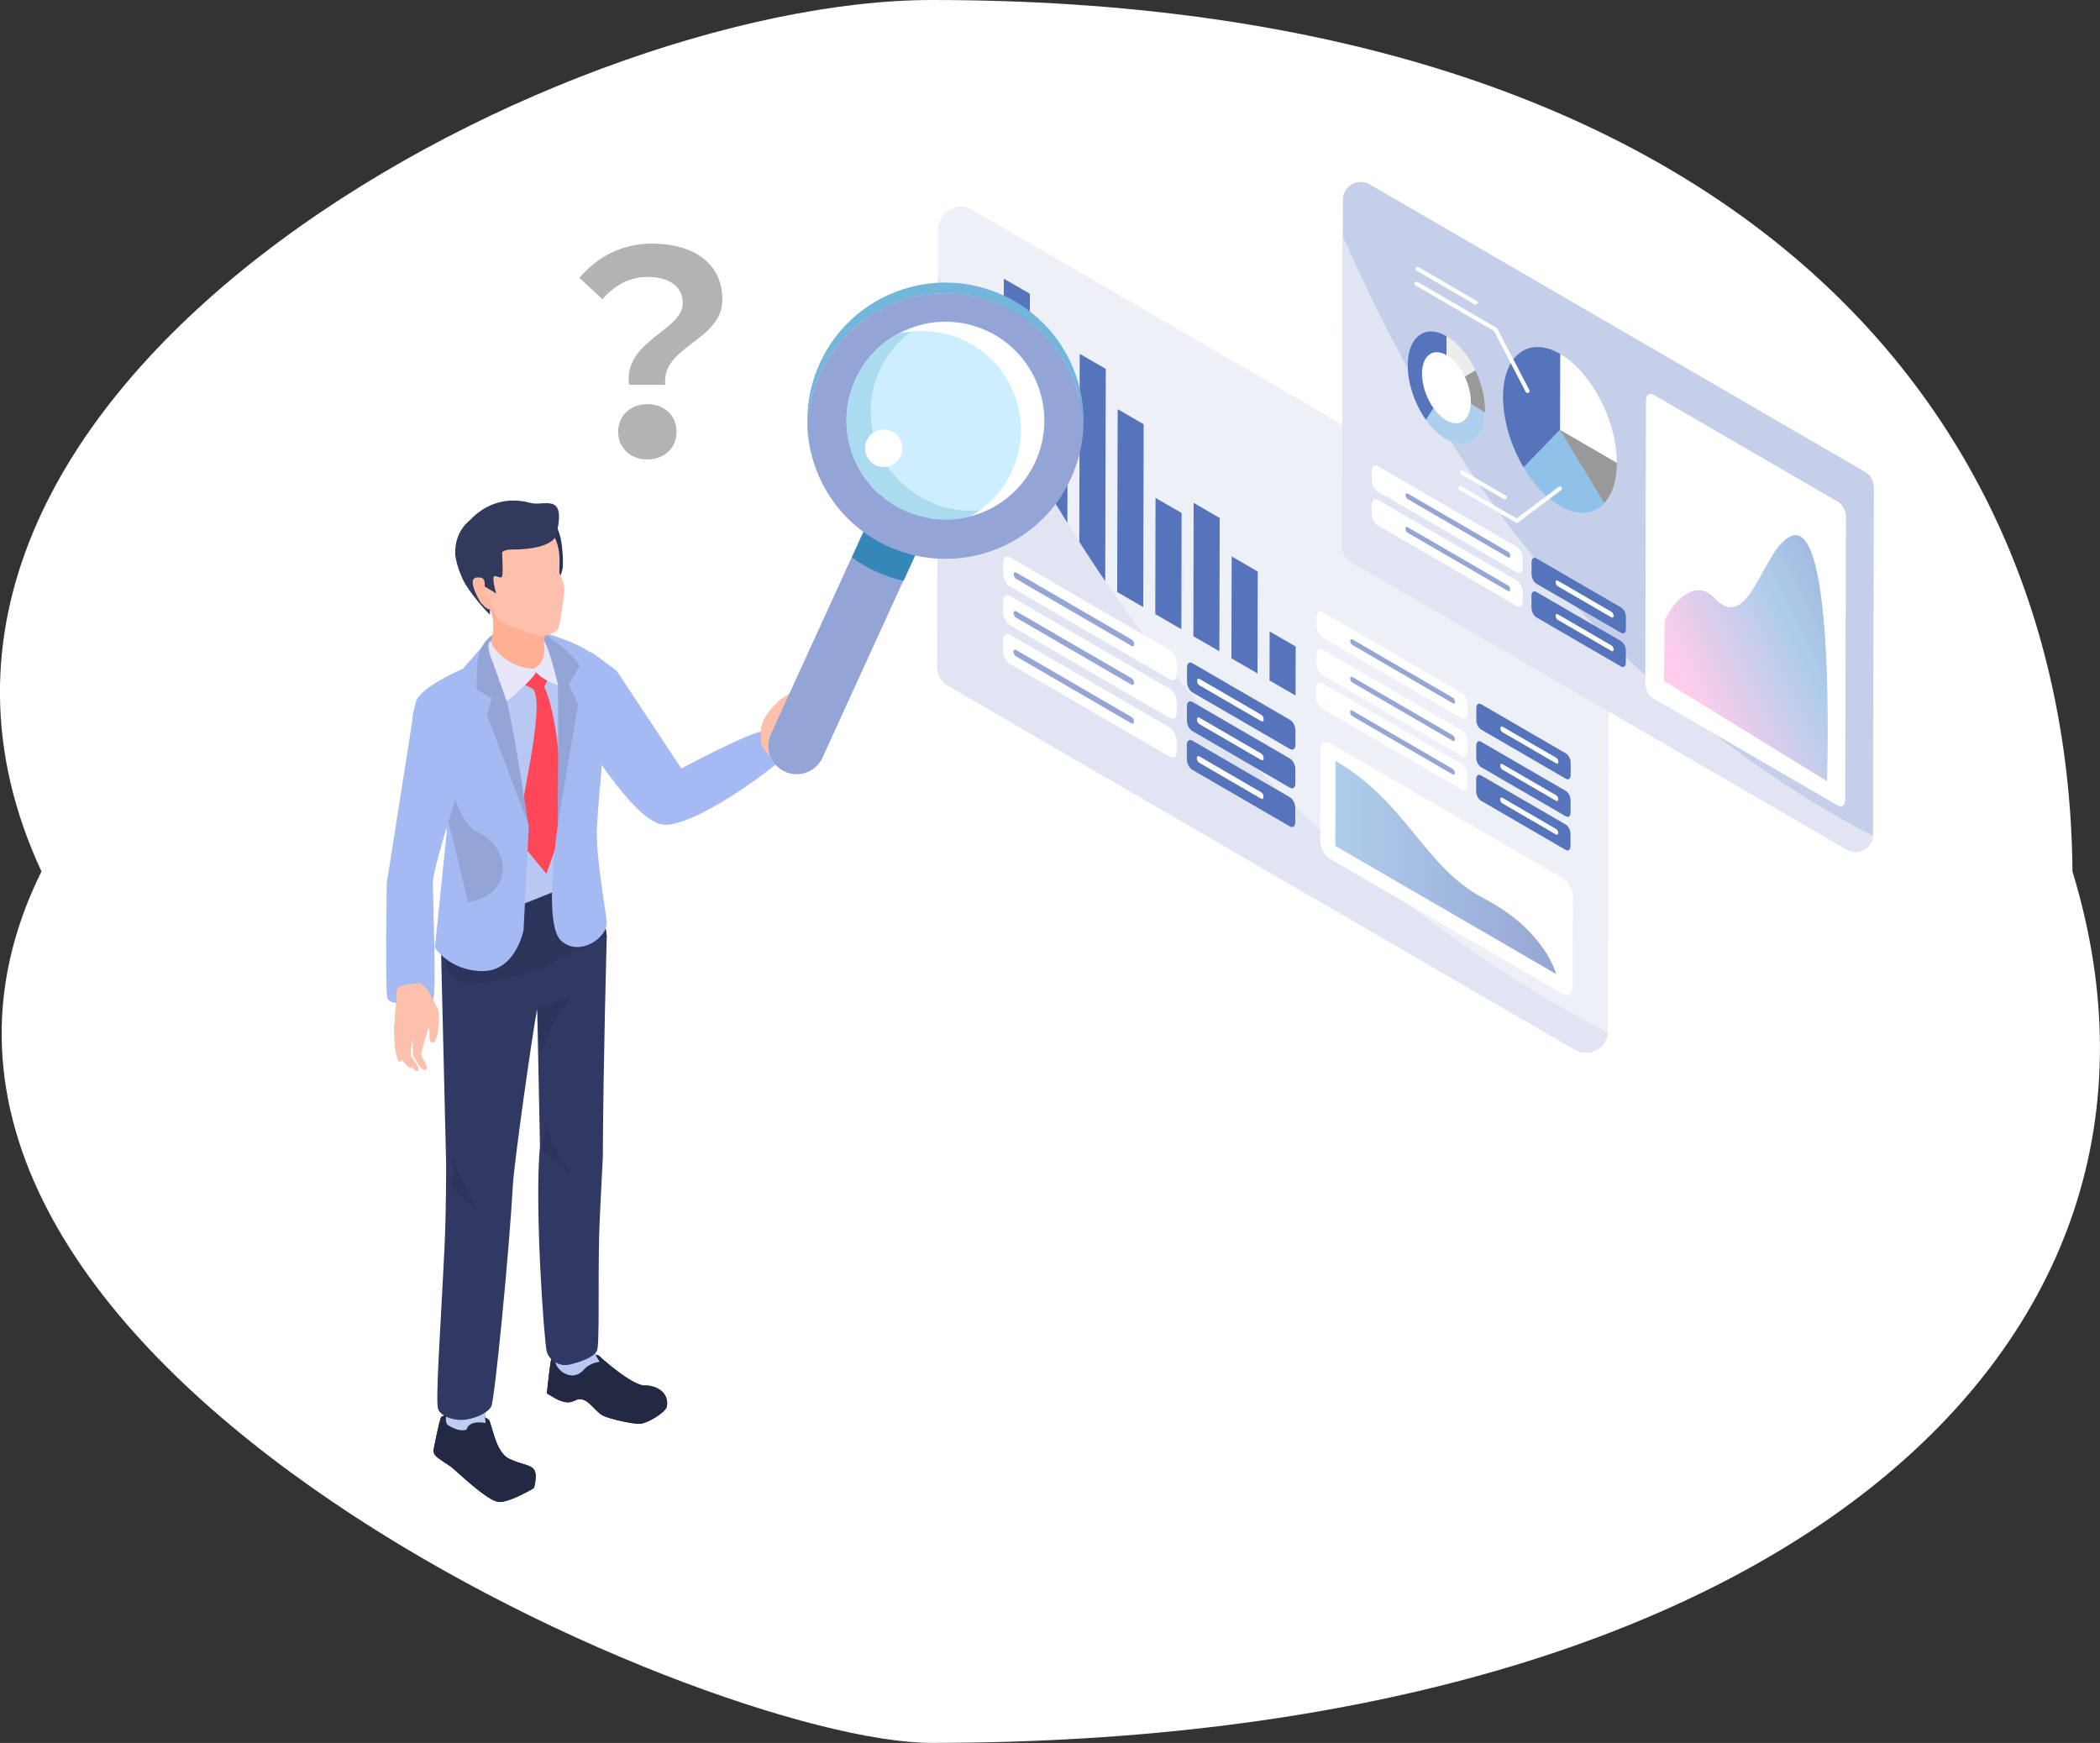 <?xml version="1.0" encoding="UTF-8"?>
<svg xmlns="http://www.w3.org/2000/svg" xmlns:xlink="http://www.w3.org/1999/xlink" viewBox="0 0 256.21 212.65">
  <rect x="0" y="0" width="256.21" height="212.65" fill="#333333" stroke="none"/>
  <defs>
    <style>
      .cls-1 {
        fill: #accfed;
      }

      .cls-2 {
        fill: none;
      }

      .cls-3 {
        fill: #fdc0ac;
      }

      .cls-4 {
        fill: #c6cfe9;
      }

      .cls-4, .cls-5 {
        mix-blend-mode: multiply;
      }

      .cls-6 {
        fill: #95a6d4;
      }

      .cls-7 {
        fill: #abdbee;
      }

      .cls-8 {
        fill: #90c1e8;
      }

      .cls-9 {
        fill: #bfcdf2;
      }

      .cls-10 {
        fill: #ffaf94;
      }

      .cls-11 {
        fill: #fe485a;
      }

      .cls-12 {
        fill: #e8e6fb;
      }

      .cls-13 {
        isolation: isolate;
      }

      .cls-14 {
        fill: #ededee;
      }

      .cls-15 {
        fill: #2c345c;
      }

      .cls-16 {
        fill: #73b6dc;
      }

      .cls-17 {
        clip-path: url(#clippath-1);
      }

      .cls-18 {
        clip-path: url(#clippath-2);
      }

      .cls-19 {
        fill: #a5baf2;
      }

      .cls-20 {
        fill: #fff;
      }

      .cls-21 {
        fill: #cef;
      }

      .cls-22 {
        fill: #2a3157;
      }

      .cls-23 {
        fill: #1e252b;
      }

      .cls-24 {
        fill: #b8c8f2;
      }

      .cls-25 {
        opacity: .58;
      }

      .cls-25, .cls-5 {
        fill: #e1e5f3;
      }

      .cls-26 {
        fill: #ffbaa3;
      }

      .cls-27 {
        fill: #3487b6;
      }

      .cls-28 {
        fill: #232942;
      }

      .cls-29 {
        fill: #b3b3b3;
      }

      .cls-30 {
        fill: #303864;
      }

      .cls-31 {
        fill: #313a5d;
      }

      .cls-32 {
        fill: #92a5d6;
      }

      .cls-33 {
        fill: #5574bb;
      }

      .cls-34 {
        clip-path: url(#clippath);
      }

      .cls-35 {
        fill: #999;
      }

      .cls-36 {
        fill: url(#_名称未設定グラデーション_18);
      }

      .cls-37 {
        fill: url(#_名称未設定グラデーション_27);
      }
    </style>
    <clipPath id="clippath">
      <path class="cls-2" d="M115.66,83.67l76.51,44.42c1.77,1.03,4-.25,4-2.3l.13-55.09L114.48,23.2l-.14,58.18c0,.94.5,1.82,1.31,2.29Z"/>
    </clipPath>
    <linearGradient id="_名称未設定グラデーション_27" data-name="名称未設定グラデーション 27" x1="774.72" y1="-.01" x2="805.88" y2="-.01" gradientTransform="translate(859.87 502.63) rotate(-149.86) scale(1 -1) skewX(-30)" gradientUnits="userSpaceOnUse">
      <stop offset="0" stop-color="#95a6d4"/>
      <stop offset="1" stop-color="#afcdeb"/>
    </linearGradient>
    <clipPath id="clippath-1">
      <path class="cls-2" d="M164.78,68.49l60.58,35.17c1.4.82,3.17-.2,3.17-1.82l.1-43.62-64.78-37.61-.11,46.07c0,.75.39,1.44,1.04,1.81Z"/>
    </clipPath>
    <linearGradient id="_名称未設定グラデーション_18" data-name="名称未設定グラデーション 18" x1="840.34" y1="74.66" x2="866.05" y2="87.33" gradientTransform="translate(1073.51 1.68) rotate(-179.86) scale(1 -1)" gradientUnits="userSpaceOnUse">
      <stop offset="0" stop-color="#95a6d4"/>
      <stop offset=".51" stop-color="#afcdeb"/>
      <stop offset="1" stop-color="#ffcdeb"/>
    </linearGradient>
    <clipPath id="clippath-2">
      <path class="cls-5" d="M171.75,44.57c0,3.48,2.1,7.53,4.7,9.04,2.61,1.51,4.73-.08,4.73-3.56,0-3.48-2.1-7.53-4.7-9.04s-4.73.08-4.73,3.56Z"/>
    </clipPath>
  </defs>
  <g class="cls-13">
    <g id="_レイヤー_2" data-name="レイヤー 2">
      <g id="_こんなお悩み" data-name="こんなお悩み">
        <g>
          <path class="cls-20" d="M252.85,106.32c17.93,58.72-37.09,106.32-139.23,106.32-27.64,0-137.66-47.6-108.56-106.32C-22.25,47.6,67.63,0,113.7,0c94.76,0,138.66,47.6,139.15,106.32Z"/>
          <g>
            <g>
              <g>
                <path class="cls-25" d="M115.71,83.7l76.33,44.31c1.83,1.06,4.13-.25,4.13-2.37l.13-53.36c0-.98-.52-1.89-1.37-2.38L118.6,25.59c-1.83-1.06-4.13.25-4.13,2.37l-.13,53.36c0,.98.52,1.89,1.37,2.38Z"/>
                <g>
                  <polygon class="cls-33" points="154.89 83.02 158.06 84.86 158.08 78.88 154.9 77.04 154.89 83.02"/>
                  <polygon class="cls-33" points="150.24 80.32 153.42 82.16 153.45 69.73 150.27 67.89 150.24 80.32"/>
                  <polygon class="cls-33" points="145.6 77.62 148.77 79.46 148.81 63.2 145.63 61.35 145.6 77.62"/>
                  <polygon class="cls-33" points="140.95 74.92 144.13 76.77 144.16 62.59 140.98 60.75 140.95 74.92"/>
                  <polygon class="cls-33" points="136.3 72.23 139.48 74.07 139.53 51.76 136.36 49.92 136.3 72.23"/>
                  <polygon class="cls-33" points="131.67 69.53 134.84 71.38 134.91 45.01 131.73 43.17 131.67 69.53"/>
                  <polygon class="cls-33" points="127.03 66.84 130.21 68.69 130.27 45.24 127.09 43.39 127.03 66.84"/>
                  <polygon class="cls-33" points="122.4 64.15 125.57 66 125.65 35.84 122.47 34 122.4 64.15"/>
                </g>
                <g class="cls-34">
                  <path class="cls-5" d="M201.45,128.44s-32.14-12.86-59.76-48.15C114.07,45,102.42.24,102.42.24l-1.05,92.01,104.54,57.64-4.46-21.44Z"/>
                </g>
                <g>
                  <path class="cls-33" d="M145.49,84.48l11.89,6.9c.37.22.67-.01.67-.51v-1.76c0-.5-.29-1.07-.67-1.29l-11.89-6.9c-.37-.22-.67.01-.67.51v1.76c0,.5.29,1.07.67,1.29Z"/>
                  <path class="cls-20" d="M123.23,71.56l19.49,11.32c.47.27.85-.01.85-.64v-1.29c0-.63-.37-1.36-.84-1.63l-19.49-11.32c-.47-.27-.85.01-.85.64v1.29c0,.63.37,1.36.84,1.63Z"/>
                  <path class="cls-20" d="M146.33,83.61l7.55,4.38c.16.09.3,0,.3-.22h0c0-.22-.13-.47-.29-.56l-7.55-4.38c-.16-.09-.3,0-.3.22h0c0,.22.13.47.29.56Z"/>
                  <path class="cls-6" d="M123.97,70.63l14.11,8.19c.16.09.3,0,.3-.22h0c0-.22-.13-.47-.29-.56l-14.11-8.19c-.16-.09-.3,0-.3.22h0c0,.22.13.47.29.56Z"/>
                </g>
                <g>
                  <path class="cls-33" d="M145.48,89.2l11.89,6.9c.37.22.67-.01.67-.51v-1.76c0-.5-.29-1.07-.67-1.29l-11.89-6.9c-.37-.22-.67.01-.67.51v1.76c0,.5.29,1.07.67,1.29Z"/>
                  <path class="cls-20" d="M123.22,76.28l19.49,11.32c.47.27.85-.01.85-.64v-1.29c0-.63-.37-1.36-.84-1.63l-19.49-11.32c-.47-.27-.85.01-.85.64v1.29c0,.63.37,1.36.84,1.63Z"/>
                  <path class="cls-20" d="M146.32,88.34l7.55,4.38c.16.09.3,0,.3-.22h0c0-.22-.13-.47-.29-.56l-7.55-4.38c-.16-.09-.3,0-.3.22h0c0,.22.13.47.29.56Z"/>
                  <path class="cls-6" d="M123.95,75.35l14.11,8.19c.16.09.3,0,.3-.22h0c0-.22-.13-.47-.29-.56l-14.11-8.19c-.16-.09-.3,0-.3.22h0c0,.22.13.47.29.56Z"/>
                </g>
                <g>
                  <path class="cls-33" d="M145.47,93.92l11.89,6.9c.37.22.67-.01.67-.51v-1.76c0-.5-.29-1.07-.67-1.29l-11.89-6.9c-.37-.22-.67.01-.67.51v1.76c0,.5.29,1.07.67,1.29Z"/>
                  <path class="cls-20" d="M123.21,81l19.49,11.32c.47.27.85-.01.85-.64v-1.29c0-.63-.37-1.36-.84-1.63l-19.49-11.32c-.47-.27-.85.01-.85.64v1.29c0,.63.37,1.36.84,1.63Z"/>
                  <path class="cls-20" d="M146.31,93.06l7.55,4.38c.16.09.3,0,.3-.22h0c0-.22-.13-.47-.29-.56l-7.55-4.38c-.16-.09-.3,0-.3.22h0c0,.22.13.47.29.56Z"/>
                  <path class="cls-6" d="M123.94,80.07l14.11,8.19c.16.09.3,0,.3-.22h0c0-.22-.13-.47-.29-.56l-14.11-8.19c-.16-.09-.3,0-.3.22h0c0,.22.13.47.29.56Z"/>
                </g>
                <path class="cls-20" d="M190.69,121.28l-28.44-16.51c-.66-.38-1.19-1.4-1.19-2.28l.03-10.92c0-.88.54-1.28,1.19-.9l28.44,16.51c.66.38,1.19,1.4,1.19,2.28l-.03,10.92c0,.88-.54,1.28-1.19.9Z"/>
                <path class="cls-37" d="M162.93,92.83l-.02,10.37,26.95,15.64s-1.34-5.33-8.74-9.18c-7.39-3.85-9.43-11.75-18.19-16.83Z"/>
              </g>
              <g>
                <path class="cls-33" d="M180.69,93.59l10.34,6c.32.19.58-.01.59-.44v-1.53c0-.43-.26-.93-.58-1.12l-10.34-6c-.32-.19-.58.01-.59.44v1.53c0,.43.26.93.58,1.12Z"/>
                <path class="cls-20" d="M161.34,82.36l16.95,9.84c.41.24.74-.01.74-.56v-1.12c0-.55-.33-1.18-.73-1.42l-16.95-9.84c-.41-.24-.74.01-.74.56v1.12c0,.55.33,1.18.73,1.42Z"/>
                <path class="cls-20" d="M183.3,93.9l6.56,3.81c.14.08.26,0,.26-.19h0c0-.19-.11-.41-.26-.49l-6.56-3.81c-.14-.08-.26,0-.26.19h0c0,.19.11.41.26.49Z"/>
                <path class="cls-6" d="M164.99,83.27l12.26,7.12c.14.08.26,0,.26-.19h0c0-.19-.11-.41-.26-.49l-12.26-7.12c-.14-.08-.26,0-.26.19h0c0,.19.11.41.26.49Z"/>
              </g>
              <g>
                <path class="cls-33" d="M180.7,89.01l10.34,6c.32.19.58-.01.59-.44v-1.53c0-.43-.26-.93-.58-1.12l-10.34-6c-.32-.19-.58.01-.59.44v1.53c0,.43.26.93.58,1.12Z"/>
                <path class="cls-20" d="M161.35,77.78l16.95,9.84c.41.24.74-.01.74-.56v-1.12c0-.55-.33-1.18-.73-1.42l-16.95-9.84c-.41-.24-.74.01-.74.56v1.12c0,.55.33,1.18.73,1.42Z"/>
                <path class="cls-20" d="M183.31,89.33l6.56,3.81c.14.08.26,0,.26-.19h0c0-.19-.11-.41-.26-.49l-6.56-3.81c-.14-.08-.26,0-.26.19h0c0,.19.11.41.26.49Z"/>
                <path class="cls-6" d="M165,78.69l12.26,7.12c.14.08.26,0,.26-.19h0c0-.19-.11-.41-.26-.49l-12.26-7.12c-.14-.08-.26,0-.26.19h0c0,.19.11.41.26.49Z"/>
              </g>
              <g>
                <path class="cls-33" d="M180.68,97.69l10.34,6c.32.19.58-.01.59-.44v-1.53c0-.43-.26-.93-.58-1.12l-10.34-6c-.32-.19-.58.01-.59.44v1.53c0,.43.26.93.58,1.12Z"/>
                <path class="cls-20" d="M161.33,86.46l16.95,9.84c.41.24.74-.01.74-.56v-1.12c0-.55-.33-1.18-.73-1.42l-16.95-9.84c-.41-.24-.74.01-.74.56v1.12c0,.55.33,1.18.73,1.42Z"/>
                <path class="cls-20" d="M183.29,98.01l6.56,3.81c.14.08.26,0,.26-.19h0c0-.19-.11-.41-.26-.49l-6.56-3.81c-.14-.08-.26,0-.26.19h0c0,.19.11.41.26.49Z"/>
                <path class="cls-6" d="M164.98,87.37l12.26,7.12c.14.08.26,0,.26-.19h0c0-.19-.11-.41-.26-.49l-12.26-7.12c-.14-.08-.26,0-.26.19h0c0,.19.11.41.26.49Z"/>
              </g>
            </g>
            <g>
              <path class="cls-4" d="M164.82,68.51l60.43,35.08c1.45.84,3.27-.2,3.27-1.88l.1-42.25c0-.78-.41-1.5-1.08-1.89l-60.43-35.08c-1.45-.84-3.27.2-3.27,1.88l-.1,42.25c0,.78.41,1.5,1.08,1.89Z"/>
              <g class="cls-17">
                <path class="cls-5" d="M232.71,103.94s-25.45-10.18-47.32-38.12c-21.87-27.94-31.09-63.39-31.09-63.39l-.83,72.85,82.77,45.64-3.53-16.98Z"/>
              </g>
              <g>
                <path class="cls-33" d="M187.44,71.21l10.34,6c.32.19.58-.01.59-.44v-1.53c0-.43-.26-.93-.58-1.12l-10.34-6c-.32-.19-.58.01-.59.44v1.53c0,.43.26.93.58,1.12Z"/>
                <path class="cls-20" d="M168.09,59.97l16.95,9.84c.41.24.74-.01.74-.56v-1.12c0-.55-.33-1.18-.73-1.42l-16.95-9.84c-.41-.24-.74.01-.74.56v1.12c0,.55.33,1.18.73,1.42Z"/>
                <path class="cls-20" d="M190.05,71.52l6.56,3.81c.14.08.26,0,.26-.19h0c0-.19-.11-.41-.26-.49l-6.56-3.81c-.14-.08-.26,0-.26.19h0c0,.19.11.41.26.49Z"/>
                <path class="cls-6" d="M171.74,60.89l12.26,7.12c.14.08.26,0,.26-.19h0c0-.19-.11-.41-.26-.49l-12.26-7.12c-.14-.08-.26,0-.26.19h0c0,.19.11.41.26.49Z"/>
              </g>
              <g>
                <path class="cls-33" d="M187.43,75.31l10.34,6c.32.19.58-.01.59-.44v-1.53c0-.43-.26-.93-.58-1.12l-10.34-6c-.32-.19-.58.01-.59.44v1.53c0,.43.26.93.58,1.12Z"/>
                <path class="cls-20" d="M168.08,64.08l16.95,9.84c.41.24.74-.01.74-.56v-1.12c0-.55-.33-1.18-.73-1.42l-16.95-9.84c-.41-.24-.74.01-.74.56v1.12c0,.55.33,1.18.73,1.42Z"/>
                <path class="cls-20" d="M190.05,75.62l6.56,3.81c.14.08.26,0,.26-.19h0c0-.19-.11-.41-.26-.49l-6.56-3.81c-.14-.08-.26,0-.26.19h0c0,.19.11.41.26.49Z"/>
                <path class="cls-6" d="M171.73,64.99l12.26,7.12c.14.08.26,0,.26-.19h0c0-.19-.11-.41-.26-.49l-12.26-7.12c-.14-.08-.26,0-.26.19h0c0,.19.11.41.26.49Z"/>
              </g>
              <path class="cls-20" d="M224.19,98.26l-22.51-13.07c-.52-.3-.94-1.11-.94-1.8l.08-34.51c0-.69.42-1.01.94-.71l22.51,13.07c.52.3.94,1.11.94,1.8l-.08,34.51c0,.69-.42,1.01-.94.71Z"/>
              <path class="cls-36" d="M203.1,75.71l-.09,7.36,19.89,12.24s1.14-32.84-4.55-29.83c-3.43,1.81-4.96,11.96-9.2,7.47-2.29-2.42-5,.35-6.05,2.76Z"/>
              <g>
                <g>
                  <g>
                    <path class="cls-20" d="M190.34,43.18c3.84,2.23,6.93,8.18,6.92,13.3l-6.94-4.03.02-9.27Z"/>
                    <path class="cls-33" d="M185.89,57.04c-1.54-2.6-2.51-5.74-2.51-8.62.01-5.12,3.13-7.47,6.97-5.24l-.02,9.27-4.44,4.59Z"/>
                    <path class="cls-8" d="M195.73,61.38c-1.28,1.39-3.24,1.62-5.43.34-1.68-.97-3.22-2.66-4.41-4.69l4.44-4.59,5.41,8.93Z"/>
                    <path class="cls-35" d="M190.32,52.45l6.94,4.03c0,2.19-.58,3.86-1.53,4.9l-5.41-8.93Z"/>
                  </g>
                  <path class="cls-20" d="M186.37,47.95s.08,0,.11-.03c.12-.06.17-.21.11-.33l-3.9-7.49s-.05-.08-.1-.1l-9.64-5.6c-.12-.07-.27-.03-.34.09-.07.12-.03.27.09.34l9.58,5.56,3.86,7.42c.04.08.13.13.22.13Z"/>
                  <path class="cls-20" d="M180.05,37.18c.09,0,.17-.04.22-.12.07-.12.03-.27-.09-.34l-7.11-4.13c-.12-.07-.27-.03-.34.09-.07.12-.03.27.09.34l7.11,4.13s.08.03.12.03Z"/>
                </g>
                <path class="cls-20" d="M185.06,63.8c.05,0,.11-.02.15-.05l5.25-3.95c.11-.08.13-.24.05-.35-.08-.11-.24-.13-.35-.05l-5.12,3.85-6.77-3.93c-.12-.07-.27-.03-.34.09-.07.12-.03.27.09.34l6.91,4.01s.08.03.12.03Z"/>
                <path class="cls-20" d="M183.6,60.93c.09,0,.17-.04.22-.12.07-.12.03-.27-.09-.34l-5.21-3.02c-.12-.07-.27-.03-.34.09-.07.12-.03.27.09.34l5.21,3.02s.08.03.12.03Z"/>
              </g>
              <g>
                <g>
                  <path class="cls-5" d="M171.75,44.57c0,3.48,2.1,7.53,4.7,9.04,2.61,1.51,4.73-.08,4.73-3.56,0-3.48-2.1-7.53-4.7-9.04s-4.73.08-4.73,3.56Z"/>
                  <g class="cls-18">
                    <path class="cls-1" d="M171.75,44.57c0,3.48,2.1,7.53,4.7,9.04,2.61,1.51,4.73-.08,4.73-3.56,0-3.48-2.1-7.53-4.7-9.04s-4.73.08-4.73,3.56Z"/>
                    <polygon class="cls-33" points="176.49 39.25 176.47 47.31 172.68 53.23 168.46 37.87 176.49 39.25"/>
                    <polygon class="cls-35" points="176.47 47.31 182.63 51.27 180.78 44.7 176.47 47.31"/>
                    <polygon class="cls-14" points="176.49 39.25 176.47 47.31 180.78 44.7 176.49 39.25"/>
                  </g>
                </g>
                <path class="cls-20" d="M173.49,45.58c0,2.2,1.32,4.75,2.97,5.7,1.64.95,2.98-.05,2.99-2.25s-1.32-4.75-2.97-5.7-2.98.05-2.99,2.25Z"/>
              </g>
            </g>
          </g>
          <g>
            <g>
              <g>
                <g>
                  <g>
                    <g>
                      <path class="cls-23" d="M53.83,172.86c-.24.42-.95,4.11-.95,4.11,0,0,0,.33.24.62.26.31,1.13.82,1.9,1.36.52.36,4.5,4.3,5.91,4.3s4.21-1.7,4.21-1.7c0,0,.49-1.63,0-2.27-.49-.63-1.55-.59-3.03-1.31-1.65-.77-2.07-4.16-2.45-4.71-.38-.55-3.76-1.32-3.76-1.32l-2.07.93Z"/>
                      <path class="cls-23" d="M59.24,173.62s-.36-4.07-.26-4.96l-3.88-1.03c-.15,1.71-.03,3.86-.28,4.08-.25.22-.73,1.82-.13,2.19.27.17,1.41.84,2.23.52.34-1.27,2.33-.8,2.33-.8Z"/>
                    </g>
                    <g>
                      <path class="cls-23" d="M67.27,165.8c-.17.46-.55,4.2-.55,4.2l.85.5s1.21.79,2.11.54c.49-.14.62-.27.87-.32,1.15-.22,2.04,1.46,2.94,1.95.9.49,3.78,1.08,4.62,1.04.83-.04,3.01-1.34,3.22-2.04.24-.79-.09-2.4-2.41-2.64-1.59.33-5.91-3.67-5.91-3.67l-3.86-.84-1.88,1.27Z"/>
                      <path class="cls-23" d="M72.3,161.25c-1.94-1.05-4.32,0-4.32,0l-.23,4.29c-.43,1.26,1.91,3.43,3.55,1.5.67-.78,1.86-.89,1.86-.89-1.05-1.57-1.38-3.2-.87-4.91Z"/>
                    </g>
                  </g>
                  <g>
                    <g>
                      <path class="cls-28" d="M53.83,172.86c-.24.42-.95,4.11-.95,4.11,0,0,0,.33.24.62.26.31,1.13.82,1.9,1.36.52.36,4.5,4.3,5.91,4.3s4.21-1.7,4.21-1.7c0,0,.49-1.63,0-2.27-.49-.63-1.55-.59-3.03-1.31-1.65-.77-2.07-4.16-2.45-4.71-.38-.55-3.76-1.32-3.76-1.32l-2.07.93Z"/>
                      <path class="cls-9" d="M59.24,173.62s-.36-4.07-.26-4.96l-3.88-1.03c-.15,1.71-.03,3.86-.28,4.08-.25.22-.73,1.82-.13,2.19.27.17,1.41.84,2.23.52.34-1.27,2.33-.8,2.33-.8Z"/>
                    </g>
                    <g>
                      <path class="cls-28" d="M67.27,165.8c-.17.46-.55,4.2-.55,4.2l.85.5s1.21.79,2.11.54c.49-.14.62-.27.87-.32,1.15-.22,2.04,1.46,2.94,1.95.9.49,3.78,1.08,4.62,1.04.83-.04,3.01-1.34,3.22-2.04.24-.79-.09-2.4-2.41-2.64-1.59.33-5.91-3.67-5.91-3.67l-3.86-.84-1.88,1.27Z"/>
                      <path class="cls-24" d="M72.3,161.25c-1.94-1.05-4.32,0-4.32,0l-.23,4.29c-.43,1.26,1.91,3.43,3.55,1.5.67-.78,1.86-.89,1.86-.89-1.05-1.57-1.38-3.2-.87-4.91Z"/>
                    </g>
                  </g>
                </g>
                <g>
                  <path class="cls-30" d="M53.46,171.94c.37.92,2.08,1.47,3.43,1.25,1.34-.23,2.63-.82,3.05-1.61.42-.79,2.18-18.78,2.64-27.1.13-2.41,2.25-17.61,2.96-21.45l.34,16.8c-.7,7.31.53,24.09.83,25.09.3,1,1.48,1.86,2.76,1.57,1.28-.29,3.04-.89,3.37-1.73.33-.84.11-8.05.26-14.13.05-1.91.45-9.33.45-9.52.04-11.13.48-26.87.48-26.87l-.8-5.67-6.35-1.23-13.13,6.15.68,28.44s.02,5.73-.19,10.08c-.47,9.89-1.15,19.01-.78,19.93Z"/>
                  <path class="cls-15" d="M69.2,106.52l-3.57,1.99s-11.49,4.1-11.59,4.99c-.13,1.19-.11,5.91,2.47,6.38,2.58.47,9.44-1.43,10.33-2.13.9-.7,7.19-3.51,7.19-3.51,0,0-.62-4.27-.66-4.8.19.04-4.18-2.92-4.18-2.92Z"/>
                  <path class="cls-15" d="M55.38,141.1c.08.35.05.27-.01.21-.03.59,0,1.2-.06,1.78-.04.43-.12.85-.17,1.28-.06.45-.09.39.23.66.42.35,3.13,2.82,3.13,2.82,0,0-1.02-1.46-1.46-2.31-.71-1.38-1.34-2.92-1.66-4.45Z"/>
                  <path class="cls-15" d="M66.47,136.53c.08.35.05.27-.01.21-.03.59,0,1.2-.06,1.78-.04.43-.12.85-.17,1.28-.06.45-.09.39.23.66.42.35,3.13,2.82,3.13,2.82,0,0-1.02-1.46-1.46-2.31-.71-1.38-1.34-2.92-1.66-4.45Z"/>
                  <path class="cls-15" d="M69.21,121.64l-3.66,1.39c.04,1.83.23,3.78.51,5.81.71-2.76,1.82-5.07,3.38-6.87.14-.16-.03-.41-.23-.33Z"/>
                </g>
              </g>
              <g>
                <path class="cls-19" d="M95.42,92.48c.34-.76-.59-3.58-2.55-3.23-1.96.35-9.74,4.51-9.74,4.51l-7.9-11.93-3.08-2.27c-.84.11-4.51,5.33-2.56,8.05,1.07,1.48,7.47,12.34,11.16,12.98,3.69.64,14.33-7.34,14.67-8.1Z"/>
                <path class="cls-3" d="M95.07,85.44c.25-.2,2.84-1.79,3.35-2.27.55-.52,1.35-.29,1.31-.01-.04.27-.82.82-1.01,1-.52.48-1.24,1.83-1.81,2.26-.33.26-1.51-.22-1.84-.98Z"/>
                <path class="cls-3" d="M99.94,84.84c-.75-.24-3,.82-3.72,1.13-1.13.49-.85-1.18-1.36-.27-2.36,2.16-2.03,3.58-2.03,4.68s1.53,2.37,2,2.04c1.35-.95,4.62-3.47,4.62-3.47,0,0,1.23-3.88.49-4.11Z"/>
              </g>
              <g>
                <g>
                  <g>
                    <path class="cls-24" d="M61.57,76.55c-1.9,1.27-4.51,5.17-4.51,5.17l5.04,29.26,8.15-3.24.94-24.06s-2.91-4.89-4.86-5.65c-1.95-.75-2.86-2.76-4.76-1.48Z"/>
                    <path class="cls-11" d="M66.4,83.78c.57-.92.76-2.06.39-2.48-.44-.5-1.48-1.51-1.4-1.42-.78.9-2.98,1.39-2.81,2.91l2.45,1.28c1.67,1.94-1.97,15.33-1.81,18.37l3.44,4.17,2.05-5.72s-.15-12.54-2.32-17.11Z"/>
                  </g>
                  <path class="cls-19" d="M65.22,76.81s2.69.82,4.27,1.46c2.02.82,3.15,1.77,3.15,1.77,2.22,5.09.55,13.45.19,21.08-.15,3.19.98,9.4,1.2,11.3.21,1.9-3.3,4.42-5.57,2.35-2.27-2.06-.39-14.2-.39-14.2,0,0,.13-12.24.19-16.06-.46-3.27-3.03-7.7-3.03-7.7Z"/>
                  <path class="cls-19" d="M50.7,85.72c.49-1.91,5.79-4.14,5.79-4.14.93-1.05,2.58-3.09,4.26-4.56,0,0-.96,2.66-.47,4.16.49,1.5,4.23,19.66,4.23,19.66l-.63,12.64s-.96,5-4.98,5-5.84-2.86-5.84-2.86l1.47-14.37c-2.25-5.16-3.31-7.27-4.06-11.84-.25-1.55-.24-1.78.25-3.7Z"/>
                  <path class="cls-32" d="M52.82,95.61c.6-.47,1.41,2.63,1.41,2.63,0,0,2.91,11.77,2.84,11.83,5.6-.9,5.44-6.52,1.14-8.61-3.36-1.64-4.21-11.42-4.87-11.96-1.8-1.48-2.03-.45-1.8,1.54.1.88,1.29,4.58,1.29,4.58Z"/>
                  <path class="cls-32" d="M70.72,81.23c-.85-1.76-5.66-4.87-5.66-4.87,0,0,2.92,5.08,3,7.59.09,2.82,0,16.62,0,16.62l2.47-14.64-1.14-2.41,1.33-2.3Z"/>
                  <path class="cls-32" d="M60.74,81.85c-.37-1.33,0-4.83,0-4.83-2.19,1.28-2.34,2.86-2.46,3.63-.12.77-.14,3.46-.14,3.46l1.85,1.11-.57,2,5.03,13.34s-1.09-7.5-2.18-13.02c-.57-2.9-1.4-5.26-1.52-5.7Z"/>
                </g>
                <path class="cls-19" d="M52.81,122.04c-.47.29-5.28.93-5.56-.3-.27-1.23-.06-14-.06-14l3.27-20.8c2.14-2.58,7.68,2.59,7.68,2.59,0,0-5.37,16.02-5.33,18.21.03,2.19.47,14.01,0,14.3Z"/>
              </g>
              <g>
                <path class="cls-12" d="M65.68,77.36c1.05.12,2.41,6.26,2.41,6.26-.65-.26-1.95-.72-2.71-1.63l-.3-.41c.06-.37.57-3.33.6-4.22Z"/>
                <g>
                  <path class="cls-22" d="M63.83,62.61c1.11-.13,2.82.69,3.64,1.21,1.27.81,1.25,5,1.19,5.44-.06.44-.54,1.73-.54,1.73,0,0-5.81-8.21-4.29-8.38Z"/>
                  <path class="cls-10" d="M67.58,76.37c-.24.99-1.18.96-1.22,1.79-.04.77.23,1.03-.12,2.2-.35,1.17-1.96,1.86-3.34,1.33-.93-.36-3.38-2.25-3.15-2.71.62-2.37.57-3.37-.02-4.81-1.27-3.12,6.64.56,7.85,2.2Z"/>
                  <path class="cls-3" d="M65.93,77.59c.71-.04,1.82-.37,2.1-.72.28-.36.82-4.32.83-5,.01-.68-.62-1.99-.62-1.99,0,0,.04-1.33.02-1.9-.22-4.69-4.56-6.09-8.41-4.22-4.89,2.37-2.47,5.3-.78,8.78.24.49.79.85.97,1.37.15.47.29,1.15.8,1.7.51.55,4.52,2.01,5.09,1.98Z"/>
                  <path class="cls-31" d="M55.54,67.77c-.07-1.68.42-3.19,1.86-4.37,1.24-1.32,3.75-3.03,7.34-2.04,1.57.44,4.31-1.33,3.21,3.55,0,0,.29,2.15-5.69,2.14-.66,0-1,.31-1,.31,0,0,.12,2.38.03,2.86-.13.64-1.02-.33-1.08.26-.07.7.34,1.93.34,1.93l-1.42-.86s-.02-.31-.48-.13c-.23.09.66,1.45,1.05,2.44.14.36.06,1.14.06,1.14,0,0-2.57-2.61-3.42-4.58-.48-1.11-.71-2.06-.79-2.65Z"/>
                  <path class="cls-26" d="M58.16,70.46c-.87.08-.48,1.4.41,2.94.09.17.91,1.08,1.21.93.44-.22.1-1.48-.19-1.57-1.21-.38.46-2.49-1.43-2.3Z"/>
                </g>
                <path class="cls-12" d="M59.92,78.18c-.1.86,2.46,3.5,5.17,3.39l.3.41s0,0,0,0c-.27.86-3.56,3.59-3.56,3.59l-1.68-4.71s-1.1-2.36-.22-2.68Z"/>
              </g>
              <g>
                <path class="cls-3" d="M51.4,121.33c1.06.38,1.99,1.11,2.14,2.29.05.4.03,3.78-.88,3.56-.43-.11-.21-1.04-.26-1.36-.13-.87-.61-1.58-1.13-2.27-.68-.9-.41-1.39.13-2.22Z"/>
                <path class="cls-3" d="M52.2,124.71c.31.32-.1,1.23-.22,1.67-.14.49-.65,2.14-.58,2.37.15.53.94,1.32.55,1.74-.38.42-1.27-1.19-1.47-1.61s-.08-1.47-.15-2.32c-.03-.4.18-1.41.29-1.75.19-.57,1.15-.74,1.54-.15-.06.08-.13.09.04.04Z"/>
                <path class="cls-3" d="M52.98,122.16c-.48-.64-1-2.08-1.83-2.18-.39-.05-2.21.23-2.51.46-.41.33-.19,1.31-.28,1.83-.18.95-.22,2.48-.22,2.48,0,0,.15.85.66.91.37.05.77.14,1.15.13,1.17-.03,2.37-1.08,2.74-2.16.25-.73.45-1.01.28-1.47Z"/>
                <path class="cls-3" d="M49.13,125.59c-.09,1.04-.07,3.29-.03,3.2.05-.09,1.43,1.94,1.71,1.9.35-.06.3-.36.18-.58-.21-.39-.9-1.35-.9-1.35,0,0,.03-.44.05-.76.06-.81.81-2.73.05-3.22-.73-.09-1.04.39-1.06.82Z"/>
                <path class="cls-3" d="M49.01,125.3c-.39.61-.55,3.55-.2,3.68,0,0,.9,1.38,1.37,1.34.47-.05-.67-1.62-.67-1.62,0,0-.07-.96,0-1.41.08-.48.24-.97.11-1.45-.15-.55-.39-.71-.61-.53Z"/>
                <path class="cls-3" d="M48.81,127.89c0-.56.49-1.87.2-2.36-.12-.21-.59-.67-.83-.73-.1-.02-.14.81-.11.93.07.31,0,.81.04,1.13.06.53.06,1.07.19,1.58.1.4.22,1.28.6,1.07.37-.21-.09-1.12-.09-1.62Z"/>
              </g>
            </g>
            <g>
              <g>
                <path class="cls-32" d="M95.77,94.15c1.74.79,3.79.02,4.58-1.72l18.37-40.21c.79-1.74.02-3.79-1.72-4.58s-3.79-.02-4.58,1.72l-18.37,40.21c-.79,1.74-.02,3.79,1.72,4.58Z"/>
                <g>
                  <path class="cls-7" d="M112.64,39.56c-2.26,1.21-4.16,3.14-5.3,5.65-2.76,6.07-.08,13.23,5.99,15.99,2.51,1.14,5.21,1.35,7.7.77-3.2,1.71-7.13,1.96-10.69.35-6.07-2.76-8.75-9.92-5.99-15.99,1.62-3.56,4.75-5.95,8.28-6.77Z"/>
                  <path class="cls-21" d="M107.34,45.21c1.14-2.51,3.04-4.44,5.3-5.65,2.5-.58,5.19-.37,7.7.77,6.07,2.76,8.75,9.92,5.99,15.99-1.14,2.51-3.04,4.44-5.3,5.65-2.5.58-5.19.37-7.7-.77-6.07-2.76-8.75-9.92-5.99-15.99Z"/>
                  <path class="cls-20" d="M118.17,63.1c2.26-1.21,4.16-3.14,5.3-5.65,2.76-6.07.08-13.23-5.99-15.99-2.51-1.14-5.21-1.35-7.7-.77,3.2-1.71,7.13-1.96,10.69-.35,6.07,2.76,8.75,9.92,5.99,15.99-1.62,3.56-4.75,5.95-8.28,6.77Z"/>
                </g>
                <path class="cls-27" d="M103.95,68l2.04-4.49c.86.75,1.85,1.4,2.95,1.9s2.22.81,3.34.97l-2.04,4.49c-1.11-.25-2.21-.62-3.28-1.1s-2.09-1.09-3.01-1.76Z"/>
                <g>
                  <path class="cls-16" d="M122.32,37.31c-8.48-3.85-18.47-.11-22.32,8.37-.93,2.04-1.41,4.16-1.5,6.27-.09-2.53.38-5.13,1.5-7.59,3.85-8.48,13.85-12.22,22.32-8.37,6.44,2.93,10.14,9.4,9.87,16.06-.23-6.18-3.86-12-9.87-14.73Z"/>
                  <path class="cls-32" d="M130.69,58.3c.93-2.04,1.41-4.16,1.5-6.27-.23-6.18-3.86-12-9.87-14.73-8.48-3.85-18.47-.11-22.32,8.37-.93,2.04-1.41,4.16-1.5,6.27.23,6.18,3.86,12,9.87,14.73,8.48,3.85,18.47.11,22.32-8.37ZM126.33,56.32c-2.76,6.07-9.92,8.75-15.99,5.99-6.07-2.76-8.75-9.92-5.99-15.99,2.76-6.07,9.92-8.75,15.99-5.99,6.07,2.76,8.75,9.92,5.99,15.99Z"/>
                </g>
              </g>
              <circle class="cls-20" cx="107.82" cy="54.69" r="2.28"/>
            </g>
          </g>
          <path class="cls-29" d="M83.3,37.01c0-2.06-1.65-3.22-4.32-3.22-2.12,0-3.91.93-5.48,2.71l-2.81-2.6c2.16-2.54,5.18-4.18,8.84-4.18,4.97,0,8.6,2.3,8.6,6.85,0,5.04-7.47,5.62-6.96,10.38h-4.42c-.72-5.38,6.55-6.61,6.55-9.94ZM78.98,49.31c2.06,0,3.56,1.37,3.56,3.36s-1.51,3.39-3.56,3.39-3.56-1.41-3.56-3.39,1.51-3.36,3.56-3.36Z"/>
        </g>
      </g>
    </g>
  </g>
</svg>